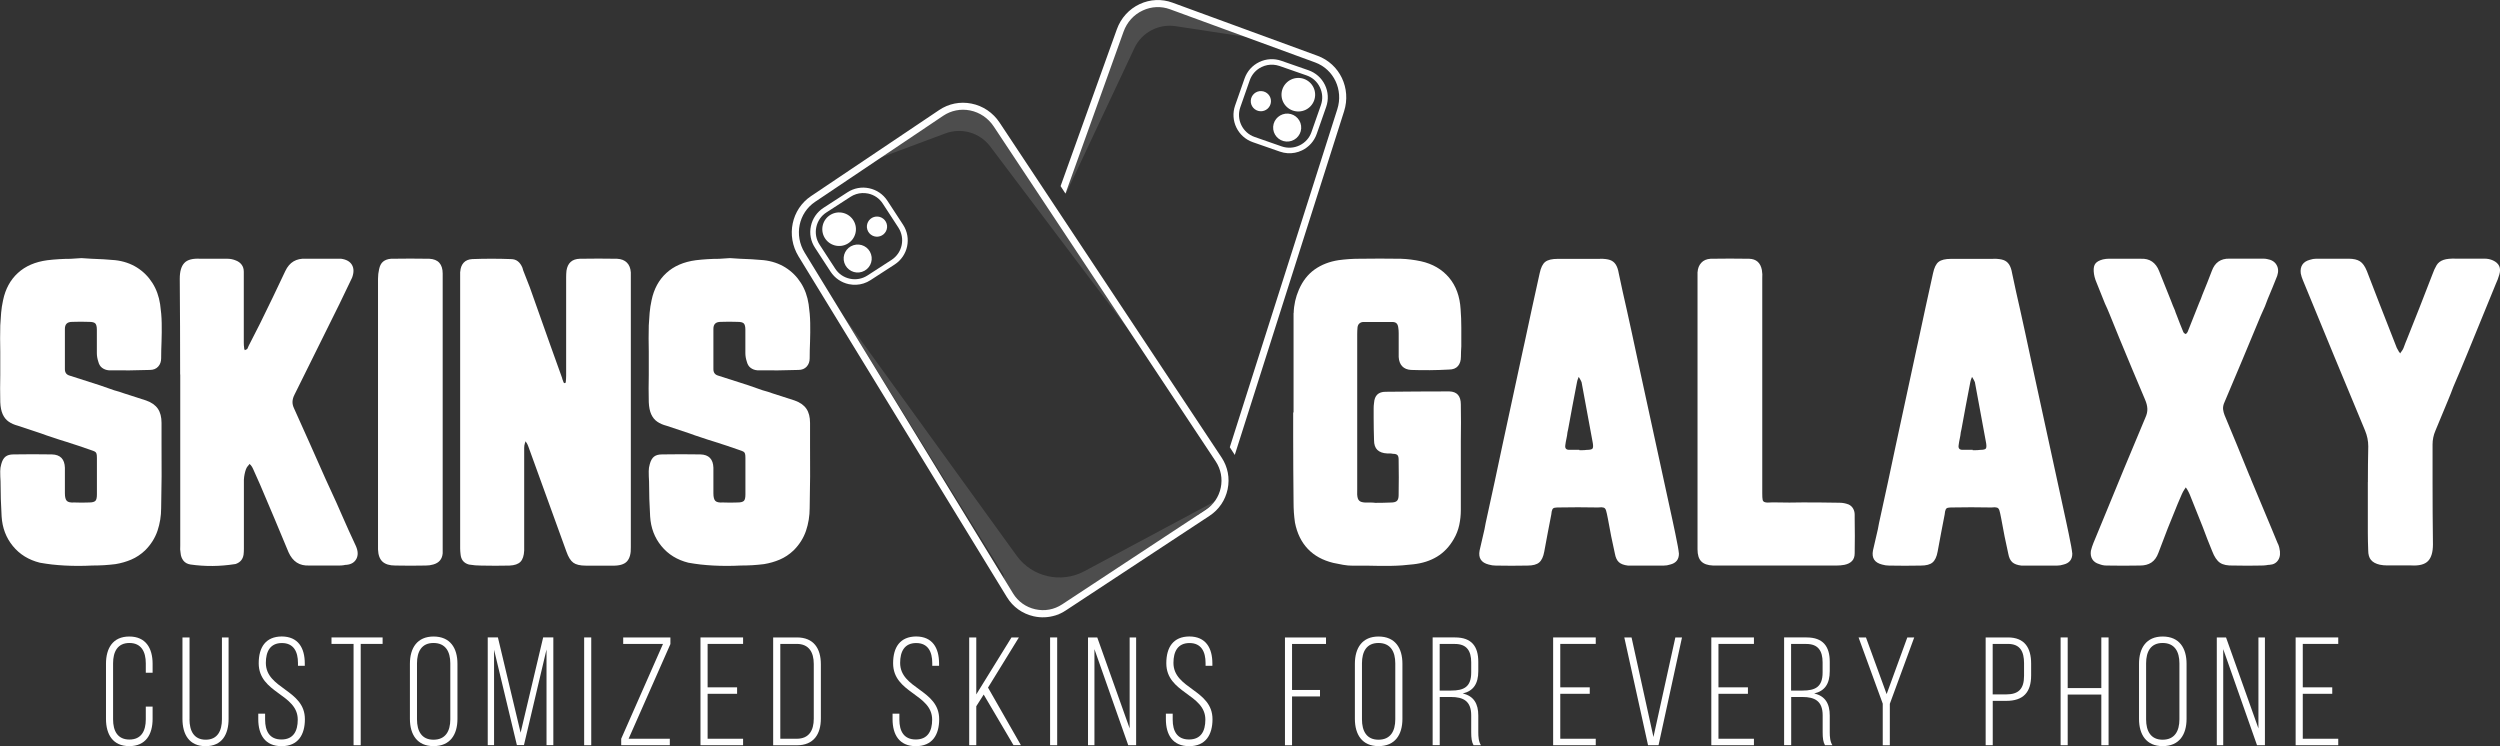 <svg xmlns="http://www.w3.org/2000/svg" fill="none" viewBox="0 0 258 77" height="77" width="258">
<rect x="0" y="0" width="258" height="77" fill="#333333" stroke="none"/>
<g clip-path="url(#clip0_68_429)">
<path fill="white" d="M126.073 47.223L103.163 12.659C102.477 11.623 101.439 10.922 100.244 10.688C99.084 10.46 97.906 10.694 96.929 11.351L83.703 20.235C81.677 21.593 81.107 24.327 82.408 26.459L103.917 61.63C104.536 62.643 105.513 63.339 106.674 63.601C107.438 63.773 108.208 63.734 108.928 63.506C109.308 63.383 109.67 63.211 110.005 62.988L124.828 53.23C125.794 52.595 126.458 51.615 126.692 50.485C126.932 49.339 126.709 48.186 126.073 47.223ZM125.983 50.329C125.788 51.27 125.241 52.083 124.438 52.612L109.615 62.37C108.789 62.916 107.806 63.094 106.841 62.877C105.875 62.66 105.061 62.081 104.547 61.24L83.038 26.069C81.939 24.277 82.413 21.978 84.115 20.831L97.342 11.946C98.157 11.401 99.139 11.206 100.105 11.395C101.109 11.596 101.98 12.186 102.555 13.054L125.464 47.618C125.995 48.425 126.179 49.389 125.983 50.329Z"></path>
<path fill="white" d="M91.577 20.714C91.142 20.051 90.478 19.595 89.697 19.428C88.921 19.261 88.123 19.411 87.459 19.845L84.975 21.454C84.311 21.888 83.853 22.551 83.686 23.33C83.518 24.104 83.669 24.9 84.104 25.562L85.717 28.04C86.153 28.702 86.817 29.159 87.598 29.326C88.112 29.431 88.63 29.409 89.116 29.253C89.367 29.175 89.613 29.058 89.842 28.908L92.325 27.299C93.704 26.409 94.094 24.561 93.196 23.191L91.577 20.714ZM92.007 26.821L89.523 28.429C88.982 28.78 88.34 28.897 87.71 28.763C87.079 28.63 86.538 28.262 86.192 27.722L84.579 25.245C84.227 24.705 84.11 24.065 84.244 23.436C84.378 22.807 84.746 22.267 85.288 21.922L87.771 20.313C87.955 20.191 88.151 20.102 88.357 20.035C88.748 19.912 89.172 19.89 89.585 19.973C90.216 20.107 90.757 20.474 91.103 21.014L92.716 23.492C93.436 24.611 93.123 26.097 92.007 26.821Z"></path>
<path fill="white" d="M87.477 25.147C88.303 24.662 88.58 23.602 88.094 22.777C87.609 21.953 86.545 21.677 85.719 22.161C84.892 22.645 84.615 23.706 85.101 24.53C85.586 25.355 86.65 25.631 87.477 25.147Z"></path>
<path fill="white" d="M88.072 25.306C87.308 25.551 86.889 26.364 87.135 27.121C87.38 27.878 88.195 28.301 88.954 28.056C89.719 27.811 90.137 26.999 89.892 26.242C89.652 25.479 88.837 25.061 88.072 25.306Z"></path>
<path fill="white" d="M90.188 22.395C89.641 22.568 89.334 23.158 89.512 23.704C89.685 24.249 90.277 24.555 90.824 24.377C91.371 24.205 91.678 23.614 91.499 23.069C91.321 22.523 90.735 22.223 90.188 22.395Z"></path>
<path fill="white" d="M127.462 10.889C126.921 12.437 127.741 14.134 129.293 14.674L132.089 15.649C132.346 15.738 132.608 15.793 132.876 15.81C133.384 15.843 133.897 15.749 134.366 15.521C135.08 15.175 135.622 14.574 135.884 13.823L136.861 11.034C137.123 10.282 137.078 9.481 136.732 8.762C136.386 8.05 135.784 7.51 135.03 7.248L132.234 6.274C131.481 6.012 130.677 6.057 129.957 6.402C129.243 6.747 128.701 7.348 128.439 8.1L127.462 10.889ZM127.998 11.073L128.975 8.284C129.187 7.677 129.622 7.193 130.203 6.914C130.582 6.731 130.995 6.653 131.408 6.68C131.62 6.697 131.832 6.736 132.044 6.808L134.84 7.783C135.449 7.994 135.934 8.428 136.213 9.007C136.492 9.586 136.531 10.238 136.319 10.844L135.343 13.633C135.131 14.24 134.695 14.725 134.115 15.003C133.534 15.281 132.881 15.32 132.273 15.109L129.477 14.134C128.227 13.7 127.563 12.325 127.998 11.073Z"></path>
<path fill="white" d="M134.058 11.503C135.016 11.464 135.761 10.658 135.721 9.702C135.682 8.747 134.873 8.004 133.916 8.044C132.958 8.083 132.213 8.889 132.253 9.845C132.292 10.8 133.101 11.543 134.058 11.503Z"></path>
<path fill="white" d="M132.937 11.724C133.735 11.779 134.338 12.47 134.282 13.266C134.226 14.062 133.534 14.663 132.736 14.607C131.938 14.552 131.335 13.861 131.391 13.065C131.447 12.275 132.139 11.674 132.937 11.724Z"></path>
<path fill="white" d="M130.191 9.402C130.766 9.441 131.202 9.937 131.162 10.51C131.123 11.084 130.627 11.518 130.052 11.479C129.477 11.44 129.042 10.944 129.081 10.371C129.12 9.798 129.617 9.363 130.191 9.402Z"></path>
<path fill="white" d="M135.968 5.756L121 0.273C119.895 -0.133 118.695 -0.078 117.623 0.418C116.518 0.935 115.676 1.859 115.257 3.028L109.453 19.206L109.955 19.979L115.949 3.273C116.301 2.288 117.004 1.509 117.936 1.08C118.829 0.663 119.828 0.618 120.749 0.958L135.717 6.441C137.642 7.148 138.652 9.269 138.01 11.273L126.916 46.154L127.429 46.95L138.708 11.49C139.467 9.113 138.262 6.597 135.968 5.756Z"></path>
<path fill="white" d="M87.068 32.661L104.932 57.366C106.517 59.554 109.509 60.233 111.903 58.953L126.062 51.371L109.202 63.495C109.202 63.495 104.145 63.946 103.548 59.287L87.068 32.661Z" opacity="0.13"></path>
<path fill="white" d="M88.647 17.09L98.263 10.956L100.618 11.323L102.761 12.136L116.345 33.874L102.187 15.108C101.115 13.689 99.234 13.143 97.566 13.767L88.647 17.09Z" opacity="0.13"></path>
<path fill="white" d="M120.051 0.101L117.819 0.941L115.888 2.177L109.598 19.34C109.737 19.545 109.877 19.757 110.016 19.963L117.071 4.96C117.824 3.352 119.554 2.433 121.318 2.7L130.733 4.131L120.051 0.101Z" opacity="0.13"></path>
<path fill="white" d="M9.449 26.704C10.269 26.726 11.078 26.776 11.882 26.849C12.73 26.943 13.478 27.2 14.131 27.606C14.784 28.018 15.314 28.547 15.727 29.198C16.14 29.849 16.402 30.584 16.525 31.402C16.62 32.054 16.676 32.7 16.687 33.34C16.698 33.98 16.693 34.626 16.67 35.277C16.648 35.834 16.631 36.401 16.631 36.98C16.631 37.32 16.531 37.604 16.324 37.832C16.118 38.06 15.833 38.177 15.47 38.177C14.069 38.227 12.652 38.238 11.229 38.216C10.961 38.194 10.732 38.105 10.537 37.96C10.341 37.815 10.213 37.598 10.141 37.309C10.046 37.019 9.995 36.73 9.995 36.44V34.013C9.995 33.702 9.94 33.49 9.834 33.379C9.722 33.267 9.51 33.217 9.197 33.217C8.617 33.195 8.037 33.195 7.456 33.217C7.188 33.217 6.999 33.278 6.876 33.401C6.753 33.523 6.697 33.702 6.697 33.941V38.105C6.697 38.444 6.853 38.661 7.166 38.756C8.232 39.096 9.281 39.43 10.325 39.769C10.81 39.936 11.29 40.109 11.776 40.276C12.139 40.37 12.49 40.482 12.825 40.604C13.573 40.844 14.326 41.089 15.074 41.328C15.632 41.523 16.034 41.807 16.291 42.18C16.547 42.553 16.67 43.043 16.67 43.644V45.848C16.693 48.042 16.681 50.24 16.631 52.434C16.631 53.252 16.503 54.037 16.252 54.783C15.995 55.529 15.571 56.208 14.963 56.809C14.527 57.221 14.053 57.533 13.545 57.75C13.037 57.967 12.496 58.123 11.915 58.218C11.53 58.268 11.128 58.301 10.721 58.329C10.308 58.351 9.912 58.362 9.521 58.362C8.556 58.413 7.601 58.413 6.658 58.362C6.223 58.34 5.793 58.301 5.369 58.257C4.945 58.206 4.526 58.145 4.119 58.073C2.958 57.783 2.026 57.21 1.328 56.353C0.625 55.495 0.24 54.477 0.167 53.297C0.095 52.089 0.056 50.886 0.056 49.678C0.034 49.339 0.022 48.988 0.022 48.632C0.022 48.392 0.056 48.147 0.128 47.908C0.223 47.546 0.368 47.285 0.564 47.129C0.759 46.973 1.033 46.895 1.401 46.895C2.707 46.873 4.024 46.873 5.352 46.895C6.223 46.917 6.669 47.379 6.697 48.27V50.914C6.697 51.298 6.764 51.56 6.898 51.693C7.032 51.827 7.289 51.883 7.679 51.855C8.187 51.877 8.695 51.877 9.203 51.855C9.516 51.855 9.728 51.799 9.839 51.693C9.951 51.588 10.001 51.365 10.001 51.025V47.262C10.001 47.067 9.99 46.923 9.962 46.828C9.94 46.733 9.884 46.661 9.8 46.611C9.716 46.561 9.566 46.505 9.348 46.433C8.528 46.143 7.691 45.865 6.848 45.598C6.362 45.453 5.882 45.297 5.397 45.13C5.012 45.008 4.621 44.874 4.236 44.729C3.438 44.462 2.64 44.2 1.842 43.933C1.479 43.839 1.166 43.7 0.899 43.516C0.631 43.332 0.43 43.081 0.279 42.753C0.134 42.43 0.05 42.013 0.028 41.506C0.006 40.565 0.006 39.625 0.028 38.684V36.296C0.006 35.377 0.006 34.475 0.028 33.585C0.05 33.15 0.084 32.716 0.117 32.282C0.156 31.848 0.218 31.413 0.318 30.979C0.558 29.821 1.066 28.886 1.842 28.174C2.618 27.461 3.633 27.021 4.889 26.854C5.687 26.76 6.485 26.71 7.283 26.71C7.646 26.687 8.02 26.66 8.405 26.637C8.734 26.654 9.086 26.682 9.449 26.704Z"></path>
<path fill="white" d="M18.59 38.645C18.59 35.338 18.579 32.048 18.551 28.764C18.551 28.018 18.707 27.472 19.025 27.138C19.338 26.799 19.896 26.654 20.694 26.704H23.49C23.78 26.704 24.07 26.765 24.36 26.888C24.601 26.982 24.796 27.127 24.941 27.322C25.086 27.517 25.159 27.756 25.159 28.046V35.349C25.159 35.544 25.17 35.733 25.198 35.928C25.198 35.978 25.209 36.023 25.231 36.073C25.253 36.095 25.27 36.123 25.27 36.145C25.293 36.123 25.32 36.106 25.343 36.106C25.393 36.084 25.427 36.062 25.454 36.051C25.477 36.039 25.505 36.023 25.527 35.995C25.577 35.9 25.622 35.789 25.672 35.672C25.694 35.622 25.722 35.578 25.745 35.527C26.107 34.804 26.47 34.091 26.833 33.395C27.726 31.586 28.596 29.777 29.445 27.968C29.662 27.511 29.947 27.177 30.299 26.971C30.65 26.765 31.069 26.676 31.549 26.698H35.176C35.734 26.771 36.114 26.982 36.32 27.333C36.527 27.684 36.532 28.123 36.337 28.652C36.047 29.254 35.757 29.86 35.467 30.462C35.321 30.773 35.176 31.074 35.031 31.369C33.485 34.503 31.934 37.632 30.388 40.738C30.265 40.977 30.198 41.217 30.187 41.445C30.176 41.673 30.232 41.907 30.349 42.152C31.437 44.562 32.514 46.978 33.58 49.389C33.965 50.235 34.356 51.075 34.741 51.922C34.908 52.306 35.081 52.695 35.249 53.08C35.734 54.187 36.225 55.284 36.739 56.375C36.957 56.882 36.968 57.316 36.778 57.678C36.583 58.039 36.248 58.245 35.762 58.29C35.667 58.29 35.567 58.301 35.472 58.329C35.327 58.351 35.182 58.362 35.037 58.362H31.917C31.409 58.385 30.98 58.285 30.628 58.056C30.276 57.828 29.992 57.472 29.774 56.987C28.808 54.649 27.826 52.322 26.838 50.007C26.599 49.478 26.353 48.932 26.113 48.381C26.063 48.259 25.99 48.142 25.895 48.019C25.845 47.969 25.8 47.925 25.75 47.874C25.728 47.925 25.689 47.969 25.644 48.019C25.521 48.142 25.438 48.275 25.387 48.414C25.265 48.754 25.192 49.116 25.17 49.5V56.631C25.17 56.848 25.159 57.054 25.136 57.243C25.064 57.7 24.813 58.017 24.372 58.184C24.321 58.206 24.277 58.218 24.227 58.218C22.703 58.457 21.179 58.474 19.656 58.257C19.343 58.206 19.098 58.073 18.93 57.861C18.763 57.644 18.662 57.388 18.64 57.099C18.59 56.831 18.579 56.57 18.601 56.303V38.645H18.59Z"></path>
<path fill="white" d="M45.685 57.099C45.635 57.7 45.311 58.09 44.709 58.257C44.469 58.329 44.212 58.363 43.944 58.363C42.906 58.385 41.851 58.385 40.785 58.363C40.205 58.363 39.77 58.229 39.479 57.967C39.189 57.7 39.033 57.283 39.011 56.704V28.764C39.011 28.424 39.05 28.102 39.122 27.79C39.195 27.428 39.334 27.161 39.541 26.994C39.747 26.827 40.021 26.727 40.355 26.704C41.684 26.682 43.006 26.682 44.307 26.704C44.764 26.727 45.11 26.866 45.339 27.122C45.568 27.378 45.685 27.745 45.685 28.224V57.099Z"></path>
<path fill="white" d="M47.499 28.04C47.521 27.656 47.639 27.344 47.845 27.116C48.051 26.888 48.347 26.76 48.732 26.738C50.061 26.688 51.394 26.688 52.723 26.738C53.013 26.738 53.253 26.816 53.448 26.971C53.644 27.127 53.8 27.35 53.917 27.639C53.939 27.734 53.967 27.823 53.99 27.895C54.23 28.497 54.464 29.087 54.682 29.666C55.385 31.642 56.082 33.624 56.786 35.6C57.199 36.736 57.606 37.882 58.019 39.035V39.074C58.069 39.218 58.114 39.352 58.164 39.469C58.186 39.491 58.209 39.513 58.22 39.525C58.231 39.536 58.248 39.541 58.276 39.541C58.304 39.541 58.326 39.53 58.348 39.508C58.371 39.486 58.387 39.458 58.387 39.435C58.41 39.218 58.426 39.001 58.426 38.784V28.619C58.426 28.38 58.438 28.152 58.46 27.934C58.583 27.138 59.04 26.727 59.838 26.704C61.122 26.682 62.4 26.682 63.684 26.704C64.119 26.727 64.459 26.86 64.699 27.105C64.939 27.344 65.073 27.684 65.101 28.118V56.453C65.124 57.127 64.99 57.622 64.699 57.94C64.409 58.251 63.901 58.396 63.176 58.374H60.452C59.872 58.374 59.442 58.273 59.163 58.068C58.884 57.862 58.65 57.483 58.454 56.926C57.148 53.308 55.842 49.701 54.536 46.11C54.486 45.965 54.425 45.832 54.352 45.709C54.302 45.659 54.269 45.603 54.241 45.531C54.218 45.603 54.191 45.676 54.168 45.748C54.118 45.893 54.096 46.049 54.096 46.216V56.815C54.073 57.344 53.945 57.733 53.716 57.973C53.487 58.212 53.108 58.346 52.572 58.368C51.606 58.39 50.635 58.39 49.67 58.368C49.257 58.368 48.833 58.335 48.398 58.262C48.13 58.19 47.929 58.062 47.778 57.884C47.633 57.7 47.549 57.466 47.527 57.177C47.505 56.982 47.488 56.793 47.488 56.598V28.04H47.499Z"></path>
<path fill="white" d="M76.375 26.704C77.195 26.726 78.004 26.776 78.808 26.849C79.656 26.943 80.404 27.2 81.057 27.606C81.71 28.018 82.24 28.547 82.653 29.198C83.066 29.849 83.329 30.584 83.451 31.402C83.546 32.054 83.602 32.7 83.613 33.34C83.624 33.98 83.619 34.626 83.597 35.277C83.574 35.834 83.558 36.401 83.558 36.98C83.558 37.32 83.457 37.604 83.251 37.832C83.044 38.06 82.759 38.177 82.397 38.177C80.996 38.227 79.578 38.238 78.155 38.216C77.887 38.194 77.658 38.105 77.463 37.96C77.268 37.815 77.139 37.598 77.067 37.309C76.972 37.019 76.922 36.73 76.922 36.44V34.013C76.922 33.702 76.866 33.49 76.76 33.379C76.648 33.267 76.436 33.217 76.124 33.217C75.543 33.195 74.963 33.195 74.382 33.217C74.115 33.217 73.925 33.278 73.802 33.401C73.679 33.523 73.623 33.702 73.623 33.941V38.105C73.623 38.444 73.78 38.661 74.092 38.756C75.158 39.096 76.207 39.43 77.251 39.769C77.737 39.936 78.216 40.109 78.702 40.276C79.065 40.37 79.416 40.482 79.751 40.604C80.499 40.844 81.252 41.089 82 41.328C82.558 41.523 82.96 41.807 83.217 42.18C83.474 42.553 83.597 43.043 83.597 43.644V45.848C83.619 48.042 83.608 50.24 83.558 52.434C83.558 53.252 83.429 54.037 83.178 54.783C82.921 55.529 82.497 56.208 81.889 56.809C81.454 57.221 80.979 57.533 80.471 57.75C79.963 57.967 79.422 58.123 78.842 58.218C78.457 58.268 78.055 58.301 77.647 58.329C77.234 58.351 76.838 58.362 76.447 58.362C75.482 58.413 74.528 58.413 73.584 58.362C73.149 58.34 72.719 58.301 72.295 58.257C71.871 58.206 71.453 58.145 71.045 58.073C69.884 57.783 68.952 57.21 68.255 56.353C67.551 55.495 67.166 54.477 67.094 53.297C67.021 52.089 66.982 50.886 66.982 49.678C66.96 49.339 66.949 48.988 66.949 48.632C66.949 48.392 66.982 48.147 67.055 47.908C67.15 47.546 67.295 47.285 67.49 47.129C67.685 46.973 67.959 46.895 68.327 46.895C69.633 46.873 70.95 46.873 72.278 46.895C73.149 46.917 73.596 47.379 73.623 48.27V50.914C73.623 51.298 73.69 51.56 73.824 51.693C73.958 51.827 74.215 51.883 74.606 51.855C75.114 51.877 75.621 51.877 76.129 51.855C76.442 51.855 76.654 51.799 76.766 51.693C76.877 51.588 76.927 51.365 76.927 51.025V47.262C76.927 47.067 76.916 46.923 76.888 46.828C76.866 46.733 76.81 46.661 76.726 46.611C76.643 46.561 76.492 46.505 76.274 46.433C75.454 46.143 74.617 45.865 73.774 45.598C73.289 45.453 72.809 45.297 72.323 45.13C71.938 45.008 71.547 44.874 71.162 44.729C70.364 44.462 69.566 44.2 68.768 43.933C68.405 43.839 68.093 43.7 67.825 43.516C67.557 43.332 67.356 43.081 67.205 42.753C67.06 42.43 66.977 42.013 66.954 41.506C66.932 40.565 66.932 39.625 66.954 38.684V36.296C66.932 35.377 66.932 34.475 66.954 33.585C66.977 33.15 67.01 32.716 67.043 32.282C67.083 31.848 67.144 31.413 67.244 30.979C67.484 29.821 67.992 28.886 68.768 28.174C69.544 27.461 70.559 27.021 71.815 26.854C72.613 26.76 73.411 26.71 74.209 26.71C74.572 26.687 74.946 26.66 75.331 26.637C75.666 26.654 76.012 26.682 76.375 26.704Z"></path>
<path fill="white" d="M133.507 32.31C133.529 31.464 133.713 30.657 134.048 29.888C134.433 28.998 134.98 28.302 135.677 27.806C136.381 27.311 137.201 26.994 138.144 26.849C138.847 26.754 139.545 26.704 140.248 26.704C141.677 26.682 143.111 26.682 144.562 26.704C145.266 26.727 145.952 26.816 146.633 26.96C147.844 27.227 148.809 27.79 149.535 28.641C150.26 29.499 150.657 30.59 150.735 31.915C150.785 32.544 150.807 33.173 150.807 33.813C150.807 34.453 150.807 35.099 150.807 35.75C150.785 36.09 150.768 36.441 150.768 36.802C150.768 37.214 150.668 37.537 150.461 37.777C150.255 38.016 149.948 38.138 149.535 38.138C148.229 38.211 146.923 38.222 145.617 38.177C145.232 38.155 144.925 38.027 144.707 37.799C144.49 37.571 144.367 37.248 144.345 36.841V34.381C144.345 34.186 144.333 34.008 144.306 33.841C144.283 33.624 144.222 33.468 144.127 33.373C144.032 33.279 143.887 33.228 143.692 33.228H140.717C140.55 33.228 140.41 33.279 140.298 33.373C140.187 33.468 140.12 33.602 140.098 33.769C140.075 34.008 140.064 34.253 140.064 34.492V50.486C140.042 50.898 140.059 51.204 140.12 51.41C140.181 51.616 140.315 51.749 140.516 51.805C140.723 51.866 141.018 51.883 141.404 51.861C141.599 51.861 141.777 51.872 141.945 51.894C142.475 51.894 143.011 51.883 143.541 51.861C143.831 51.861 144.038 51.805 144.155 51.699C144.272 51.593 144.339 51.393 144.339 51.103C144.361 49.873 144.361 48.643 144.339 47.413C144.339 47.196 144.294 47.045 144.211 46.962C144.127 46.878 143.976 46.834 143.759 46.834C143.636 46.812 143.53 46.795 143.435 46.795H143.145C142.709 46.773 142.375 46.65 142.146 46.433C141.917 46.216 141.8 45.876 141.8 45.42C141.777 44.646 141.761 43.878 141.761 43.104V42.13C141.761 41.963 141.772 41.779 141.8 41.59C141.85 40.816 142.246 40.432 142.994 40.432C145.171 40.41 147.358 40.393 149.563 40.393C150.361 40.415 150.757 40.861 150.757 41.735C150.779 42.987 150.779 44.245 150.757 45.498V52.662C150.757 53.169 150.701 53.675 150.595 54.182C150.484 54.688 150.299 55.173 150.032 55.629C149.574 56.425 148.994 57.032 148.29 57.455C147.587 57.878 146.778 58.134 145.863 58.235C145.087 58.329 144.322 58.385 143.558 58.396C142.793 58.407 142.029 58.402 141.253 58.379H139.623C139.283 58.379 138.948 58.352 138.607 58.29C138.267 58.229 137.932 58.162 137.592 58.09C136.503 57.823 135.627 57.344 134.963 56.642C134.299 55.941 133.858 55.039 133.64 53.926C133.59 53.586 133.557 53.247 133.529 52.896C133.507 52.545 133.495 52.189 133.495 51.827C133.473 49.584 133.456 47.329 133.456 45.058V42.564H133.495V32.31H133.507Z"></path>
<path fill="white" d="M165.139 26.704C165.574 26.704 165.915 26.749 166.155 26.832C166.395 26.916 166.59 27.066 166.735 27.283C166.88 27.5 166.992 27.812 167.059 28.224C167.327 29.504 167.606 30.768 167.896 32.026C168.063 32.8 168.237 33.568 168.404 34.342C168.622 35.355 168.839 36.368 169.057 37.381C170.24 42.831 171.429 48.287 172.612 53.736C172.807 54.627 172.986 55.507 173.153 56.381C173.204 56.648 173.237 56.898 173.265 57.138C173.265 57.739 172.964 58.118 172.355 58.262C172.138 58.335 171.92 58.368 171.702 58.368H168.002C167.589 58.318 167.282 58.207 167.076 58.023C166.869 57.839 166.73 57.544 166.657 57.138C166.389 55.958 166.149 54.75 165.932 53.519C165.859 53.135 165.798 52.857 165.747 52.69C165.697 52.523 165.613 52.417 165.491 52.384C165.368 52.345 165.2 52.339 164.983 52.367H164.514C163.403 52.345 162.276 52.345 161.143 52.367H160.959C160.719 52.367 160.54 52.378 160.434 52.401C160.323 52.423 160.245 52.484 160.2 52.584C160.15 52.679 160.116 52.851 160.094 53.091C159.971 53.72 159.854 54.343 159.731 54.972C159.608 55.624 159.491 56.275 159.368 56.926C159.274 57.455 159.095 57.834 158.844 58.045C158.593 58.262 158.185 58.368 157.627 58.368C156.539 58.39 155.451 58.39 154.362 58.368C154.122 58.368 153.877 58.335 153.637 58.262C152.861 58.068 152.549 57.589 152.694 56.815C152.861 56.069 153.034 55.329 153.202 54.611C153.274 54.199 153.358 53.776 153.458 53.347C153.988 50.936 154.513 48.52 155.015 46.11C155.741 42.759 156.466 39.391 157.192 36.012C157.242 35.795 157.287 35.578 157.337 35.361C157.845 32.972 158.364 30.584 158.894 28.196C159.017 27.617 159.207 27.227 159.474 27.021C159.742 26.815 160.167 26.715 160.747 26.715H165.139V26.704ZM163.002 46.461H163.219C163.415 46.461 163.593 46.45 163.761 46.427C164.073 46.427 164.268 46.383 164.341 46.299C164.414 46.216 164.425 46.026 164.38 45.737C163.995 43.638 163.604 41.54 163.219 39.441C163.169 39.319 163.108 39.202 163.035 39.079C162.985 39.007 162.951 38.946 162.923 38.895C162.901 38.946 162.873 39.007 162.851 39.079C162.801 39.202 162.767 39.319 162.745 39.441C162.432 41.055 162.125 42.675 161.835 44.29C161.813 44.384 161.785 44.496 161.763 44.612C161.74 44.852 161.701 45.08 161.651 45.297C161.601 45.514 161.567 45.731 161.539 45.949C161.489 46.26 161.623 46.422 161.936 46.422H162.99V46.461H163.002Z"></path>
<path fill="white" d="M175.19 28.079C175.213 27.695 175.341 27.372 175.57 27.122C175.799 26.866 176.122 26.732 176.53 26.704C177.858 26.682 179.192 26.682 180.52 26.704C181.246 26.727 181.681 27.116 181.826 27.862C181.876 28.152 181.887 28.441 181.865 28.73V50.909C181.865 51.22 181.876 51.443 181.904 51.577C181.927 51.71 182.01 51.794 182.161 51.833C182.306 51.872 182.535 51.877 182.847 51.849H183.283C184.204 51.872 185.13 51.872 186.073 51.849C187.329 51.849 188.59 51.861 189.846 51.883C190.158 51.883 190.477 51.944 190.789 52.066C190.984 52.161 191.135 52.3 191.241 52.484C191.347 52.668 191.403 52.879 191.403 53.119V53.514C191.425 54.722 191.425 55.913 191.403 57.099C191.403 57.438 191.314 57.7 191.129 57.895C190.945 58.09 190.689 58.218 190.348 58.29C190.08 58.34 189.818 58.363 189.55 58.363H176.781C176.223 58.34 175.821 58.196 175.564 57.928C175.308 57.661 175.185 57.255 175.185 56.698V28.079H175.19Z"></path>
<path fill="white" d="M205.735 26.704C206.17 26.704 206.511 26.749 206.751 26.832C206.991 26.916 207.186 27.066 207.331 27.283C207.476 27.5 207.588 27.812 207.655 28.224C207.923 29.504 208.202 30.768 208.492 32.026C208.659 32.8 208.832 33.568 209 34.342C209.217 35.355 209.435 36.368 209.653 37.381C210.836 42.831 212.024 48.287 213.208 53.736C213.403 54.627 213.582 55.507 213.749 56.381C213.799 56.648 213.833 56.898 213.861 57.138C213.861 57.739 213.559 58.118 212.951 58.262C212.733 58.335 212.516 58.368 212.298 58.368H208.598C208.185 58.318 207.878 58.207 207.671 58.023C207.465 57.839 207.325 57.544 207.253 57.138C206.985 55.958 206.745 54.75 206.527 53.519C206.455 53.135 206.393 52.857 206.343 52.69C206.293 52.523 206.209 52.417 206.086 52.384C205.964 52.345 205.796 52.339 205.579 52.367H205.11C203.999 52.345 202.872 52.345 201.739 52.367H201.555C201.315 52.367 201.136 52.378 201.03 52.401C200.918 52.423 200.84 52.484 200.796 52.584C200.745 52.679 200.712 52.851 200.69 53.091C200.567 53.72 200.45 54.343 200.327 54.972C200.204 55.624 200.087 56.275 199.964 56.926C199.869 57.455 199.691 57.834 199.44 58.045C199.188 58.262 198.781 58.368 198.223 58.368C197.135 58.39 196.046 58.39 194.958 58.368C194.718 58.368 194.473 58.335 194.233 58.262C193.457 58.068 193.144 57.589 193.289 56.815C193.457 56.069 193.63 55.329 193.797 54.611C193.87 54.199 193.953 53.776 194.054 53.347C194.584 50.936 195.109 48.52 195.611 46.11C196.337 42.759 197.062 39.391 197.788 36.012C197.838 35.795 197.882 35.578 197.933 35.361C198.441 32.972 198.96 30.584 199.49 28.196C199.613 27.617 199.802 27.227 200.07 27.021C200.338 26.815 200.762 26.715 201.343 26.715H205.735V26.704ZM203.592 46.461H203.809C204.005 46.461 204.183 46.45 204.351 46.427C204.663 46.427 204.859 46.383 204.931 46.299C205.004 46.216 205.015 46.026 204.97 45.737C204.585 43.638 204.194 41.54 203.809 39.441C203.759 39.319 203.698 39.202 203.625 39.079C203.575 39.007 203.542 38.946 203.514 38.895C203.491 38.946 203.463 39.007 203.441 39.079C203.391 39.202 203.357 39.319 203.335 39.441C203.022 41.055 202.716 42.675 202.425 44.29C202.403 44.384 202.375 44.496 202.353 44.612C202.33 44.852 202.291 45.08 202.241 45.297C202.191 45.514 202.157 45.731 202.13 45.949C202.079 46.26 202.213 46.422 202.526 46.422H203.581V46.461H203.592Z"></path>
<path fill="white" d="M220.932 26.704C221.389 26.682 221.78 26.777 222.092 26.994C222.405 27.211 222.65 27.534 222.818 27.968C223.231 28.981 223.638 30.006 224.051 31.047C224.174 31.386 224.308 31.709 224.448 32.021C224.498 32.188 224.559 32.36 224.632 32.527C224.849 33.106 225.078 33.685 225.318 34.264C225.341 34.314 225.368 34.348 225.391 34.37C225.413 34.392 225.452 34.42 225.502 34.442C225.525 34.442 225.553 34.453 225.575 34.481C225.597 34.459 225.625 34.431 225.647 34.409C225.698 34.359 225.731 34.314 225.759 34.264C226.172 33.251 226.568 32.249 226.953 31.258C227.076 30.991 227.182 30.718 227.283 30.423C227.623 29.605 227.947 28.781 228.259 27.962C228.572 27.094 229.18 26.671 230.073 26.693H233.556C233.701 26.693 233.835 26.704 233.957 26.732C234.415 26.805 234.744 27.005 234.934 27.328C235.129 27.651 235.152 28.035 235.007 28.469C234.694 29.265 234.365 30.061 234.03 30.857C233.935 31.124 233.835 31.375 233.74 31.62C233.595 31.959 233.45 32.282 233.304 32.594C232.049 35.633 230.776 38.662 229.498 41.673C229.426 41.891 229.403 42.091 229.426 42.269C229.448 42.447 229.498 42.636 229.571 42.831C230.441 44.908 231.301 46.995 232.149 49.094C232.222 49.239 232.283 49.383 232.328 49.528C233.031 51.215 233.729 52.891 234.432 54.561C234.649 55.067 234.856 55.563 235.046 56.047C235.068 56.097 235.096 56.142 235.118 56.192C235.168 56.314 235.202 56.431 235.23 56.553C235.353 57.06 235.314 57.472 235.118 57.784C234.923 58.096 234.622 58.268 234.209 58.29C234.114 58.29 234.002 58.301 233.885 58.329C233.717 58.352 233.544 58.363 233.377 58.363C232.434 58.385 231.479 58.385 230.508 58.363C229.878 58.385 229.409 58.29 229.096 58.073C228.784 57.856 228.516 57.455 228.298 56.882C227.958 56.064 227.634 55.229 227.322 54.383C226.864 53.247 226.412 52.128 225.977 51.02C225.904 50.853 225.82 50.681 225.72 50.514C225.67 50.441 225.625 50.369 225.575 50.297C225.525 50.369 225.48 50.441 225.43 50.514C225.335 50.658 225.246 50.814 225.173 50.981C225.028 51.321 224.883 51.655 224.738 51.994C224.035 53.681 223.37 55.373 222.745 57.06C222.578 57.517 222.332 57.851 222.02 58.057C221.707 58.263 221.317 58.363 220.859 58.363C219.698 58.385 218.537 58.385 217.377 58.363C217.137 58.363 216.891 58.313 216.651 58.218C216.311 58.123 216.071 57.951 215.925 57.711C215.78 57.472 215.73 57.183 215.78 56.843C215.853 56.553 215.937 56.286 216.037 56.047C216.378 55.229 216.712 54.405 217.053 53.586C218.482 50.09 219.933 46.589 221.406 43.093C221.551 42.781 221.618 42.481 221.607 42.186C221.596 41.896 221.518 41.584 221.372 41.245C220.48 39.146 219.598 37.036 218.722 34.915C218.381 34.069 218.046 33.24 217.706 32.416C217.561 32.054 217.404 31.692 217.231 31.33C216.941 30.607 216.651 29.883 216.361 29.159C216.193 28.775 216.093 28.386 216.071 28.001C216.048 27.64 216.11 27.367 216.255 27.189C216.4 27.005 216.651 26.871 217.019 26.771C217.237 26.721 217.455 26.699 217.672 26.699H220.932V26.704Z"></path>
<path fill="white" d="M244.366 49.751C244.366 48.52 244.377 47.29 244.405 46.06C244.405 45.503 244.293 44.963 244.075 44.434C241.921 39.274 239.784 34.097 237.657 28.914C237.563 28.697 237.49 28.469 237.44 28.224C237.39 27.862 237.445 27.561 237.602 27.317C237.758 27.077 238.02 26.905 238.383 26.81C238.601 26.738 238.818 26.699 239.036 26.699H242.373C242.881 26.699 243.272 26.788 243.551 26.971C243.83 27.15 244.064 27.484 244.26 27.968C244.673 29.053 245.097 30.15 245.532 31.263C246.135 32.805 246.743 34.353 247.346 35.895C247.418 36.04 247.491 36.173 247.564 36.29C247.614 36.34 247.658 36.402 247.709 36.474C247.731 36.402 247.77 36.34 247.82 36.29C247.915 36.168 247.988 36.051 248.038 35.928C248.161 35.589 248.289 35.255 248.434 34.915C249.305 32.744 250.164 30.562 251.007 28.363C251.152 27.951 251.303 27.623 251.459 27.367C251.615 27.111 251.85 26.933 252.168 26.821C252.48 26.715 252.916 26.671 253.474 26.693H256.409C256.722 26.693 257.012 26.754 257.28 26.877C257.592 27.021 257.805 27.216 257.916 27.456C258.028 27.695 258.033 27.985 257.933 28.324C257.838 28.664 257.715 28.987 257.57 29.298C256.605 31.664 255.634 34.025 254.668 36.391C254.183 37.571 253.691 38.756 253.178 39.937C253.011 40.393 252.826 40.855 252.637 41.312C252.201 42.375 251.766 43.421 251.331 44.457C251.135 44.913 251.04 45.386 251.04 45.871V49.706C251.04 51.855 251.052 54.009 251.08 56.18C251.08 56.977 250.912 57.55 250.572 57.901C250.231 58.251 249.651 58.402 248.83 58.352H246.364C246.096 58.352 245.845 58.329 245.599 58.279C245.186 58.184 244.885 58.023 244.689 57.789C244.494 57.561 244.399 57.227 244.399 56.793C244.377 56.192 244.36 55.574 244.36 54.95V49.751H244.366Z"></path>
<path fill="white" d="M15.749 68.5V69.424H15.046V68.455C15.046 67.264 14.583 66.356 13.355 66.356C12.127 66.356 11.67 67.264 11.67 68.455V74.239C11.67 75.43 12.133 76.321 13.355 76.321C14.583 76.321 15.046 75.43 15.046 74.239V72.92H15.749V74.189C15.749 75.792 15.046 77 13.344 77C11.642 77 10.938 75.792 10.938 74.189V68.5C10.938 66.897 11.642 65.689 13.344 65.689C15.046 65.689 15.749 66.897 15.749 68.5Z"></path>
<path fill="white" d="M19.555 74.222C19.555 75.413 20.002 76.337 21.23 76.337C22.457 76.337 22.904 75.413 22.904 74.222V65.788H23.59V74.194C23.59 75.781 22.921 77.005 21.218 77.005C19.516 77.005 18.83 75.781 18.83 74.194V65.788H19.561V74.222H19.555Z"></path>
<path fill="white" d="M31.454 68.472V68.711H30.751V68.427C30.751 67.252 30.304 66.362 29.093 66.362C27.882 66.362 27.436 67.236 27.436 68.41C27.436 71.11 31.465 71.16 31.465 74.222C31.465 75.825 30.762 77.005 29.06 77.005C27.358 77.005 26.654 75.831 26.654 74.222V73.649H27.358V74.267C27.358 75.458 27.821 76.315 29.043 76.315C30.271 76.315 30.728 75.458 30.728 74.267C30.728 71.6 26.699 71.55 26.699 68.449C26.699 66.779 27.43 65.699 29.071 65.683C30.773 65.688 31.454 66.868 31.454 68.472Z"></path>
<path fill="white" d="M36.488 76.906V66.451H34.211V65.783H39.485V66.451H37.225V76.906H36.488Z"></path>
<path fill="white" d="M42.303 68.5C42.303 66.88 43.051 65.689 44.742 65.689C46.461 65.689 47.209 66.88 47.209 68.5V74.189C47.209 75.809 46.461 77 44.742 77C43.057 77 42.303 75.809 42.303 74.189V68.5ZM43.034 74.239C43.034 75.447 43.514 76.338 44.736 76.338C45.981 76.338 46.472 75.447 46.472 74.239V68.455C46.472 67.247 45.981 66.356 44.736 66.356C43.509 66.356 43.034 67.247 43.034 68.455V74.239Z"></path>
<path fill="white" d="M54.073 76.889H53.342L50.987 67.052V76.9H50.334V65.777H51.383L53.727 75.614L56.055 65.777H57.104V76.9H56.401V67.024L54.073 76.889Z"></path>
<path fill="white" d="M61.016 65.783V76.906H60.285V65.783H61.016Z"></path>
<path fill="white" d="M69.125 76.906H64.108V76.238L68.422 66.451H64.314V65.783H69.186V66.468L64.873 76.238H69.125V76.906Z"></path>
<path fill="white" d="M76.068 70.933V71.6H73.026V76.238H76.687V76.906H72.29V65.783H76.687V66.451H73.026V70.933H76.068Z"></path>
<path fill="white" d="M82.246 65.783C83.965 65.783 84.713 66.913 84.713 68.55V74.144C84.713 75.781 83.965 76.911 82.246 76.911H79.79V65.789H82.246V65.783ZM82.229 76.238C83.474 76.238 83.981 75.397 83.981 74.172V68.516C83.981 67.292 83.457 66.451 82.229 66.451H80.527V76.238H82.229Z"></path>
<path fill="white" d="M96.912 68.472V68.711H96.209V68.427C96.209 67.252 95.763 66.362 94.552 66.362C93.341 66.362 92.894 67.236 92.894 68.41C92.894 71.11 96.924 71.16 96.924 74.222C96.924 75.825 96.22 77.005 94.518 77.005C92.816 77.005 92.113 75.831 92.113 74.222V73.649H92.816V74.267C92.816 75.458 93.279 76.315 94.507 76.315C95.735 76.315 96.198 75.458 96.198 74.267C96.198 71.6 92.169 71.55 92.169 68.449C92.169 66.779 92.9 65.699 94.54 65.683C96.231 65.688 96.912 66.868 96.912 68.472Z"></path>
<path fill="white" d="M101.517 71.678L100.752 72.886V76.906H100.021V65.783H100.752V71.662L104.385 65.783H105.15L101.963 70.96L105.356 76.9H104.592L101.517 71.678Z"></path>
<path fill="white" d="M109.101 65.783V76.906H108.37V65.783H109.101Z"></path>
<path fill="white" d="M112.952 76.906H112.282V65.783H113.237L116.58 75.174V65.783H117.249V76.906H116.434L112.946 66.991V76.906H112.952Z"></path>
<path fill="white" d="M125.118 68.472V68.711H124.415V68.427C124.415 67.252 123.969 66.362 122.758 66.362C121.547 66.362 121.1 67.236 121.1 68.41C121.1 71.11 125.13 71.16 125.13 74.222C125.13 75.825 124.426 77.005 122.724 77.005C121.022 77.005 120.319 75.831 120.319 74.222V73.649H121.022V74.267C121.022 75.458 121.485 76.315 122.707 76.315C123.935 76.315 124.393 75.458 124.393 74.267C124.393 71.6 120.363 71.55 120.363 68.449C120.363 66.779 121.095 65.699 122.735 65.683C124.438 65.688 125.118 66.868 125.118 68.472Z"></path>
<path fill="white" d="M136.224 71.205V71.873H133.339V76.911H132.608V65.788H136.844V66.456H133.339V71.205H136.224Z"></path>
<path fill="white" d="M139.824 68.5C139.824 66.88 140.572 65.689 142.263 65.689C143.982 65.689 144.73 66.88 144.73 68.5V74.189C144.73 75.809 143.982 77 142.263 77C140.572 77 139.824 75.809 139.824 74.189V68.5ZM140.555 74.239C140.555 75.447 141.035 76.338 142.257 76.338C143.502 76.338 143.993 75.447 143.993 74.239V68.455C143.993 67.247 143.502 66.356 142.257 66.356C141.029 66.356 140.555 67.247 140.555 68.455V74.239Z"></path>
<path fill="white" d="M150.171 65.783C151.873 65.783 152.56 66.718 152.56 68.293V69.262C152.56 70.565 152.052 71.311 150.952 71.567C152.096 71.823 152.56 72.63 152.56 73.838V75.569C152.56 76.031 152.593 76.538 152.833 76.905H152.069C151.879 76.571 151.829 76.176 151.829 75.569V73.821C151.829 72.346 151.014 71.929 149.741 71.929H148.58V76.9H147.849V65.777H150.171V65.783ZM149.758 71.266C151.064 71.266 151.829 70.899 151.829 69.407V68.36C151.829 67.169 151.365 66.457 150.154 66.457H148.575V71.272H149.758V71.266Z"></path>
<path fill="white" d="M164.062 70.933V71.6H161.02V76.238H164.681V76.906H160.284V65.783H164.681V66.451H161.02V70.933H164.062Z"></path>
<path fill="white" d="M168.376 65.783L170.636 76.059L172.897 65.783H173.583L171.161 76.906H170.078L167.628 65.783H168.376Z"></path>
<path fill="white" d="M180.386 70.933V71.6H177.345V76.238H181.006V76.906H176.608V65.783H181.006V66.451H177.345V70.933H180.386Z"></path>
<path fill="white" d="M186.442 65.783C188.144 65.783 188.83 66.718 188.83 68.293V69.262C188.83 70.565 188.322 71.311 187.223 71.567C188.367 71.823 188.83 72.63 188.83 73.838V75.569C188.83 76.031 188.864 76.538 189.104 76.905H188.339C188.149 76.571 188.099 76.176 188.099 75.569V73.821C188.099 72.346 187.284 71.929 186.012 71.929H184.851V76.9H184.12V65.777H186.442V65.783ZM186.023 71.266C187.329 71.266 188.093 70.899 188.093 69.407V68.36C188.093 67.169 187.63 66.457 186.419 66.457H184.84V71.272H186.023V71.266Z"></path>
<path fill="white" d="M194.305 72.635L191.805 65.788H192.569L194.701 71.633L196.833 65.788H197.547L195.03 72.635V76.911H194.299V72.635H194.305Z"></path>
<path fill="white" d="M207.225 65.783C208.944 65.783 209.613 66.863 209.613 68.483V69.691C209.613 71.456 208.804 72.33 207.035 72.33H205.651V76.906H204.92V65.783H207.225ZM207.035 71.662C208.324 71.662 208.882 71.088 208.882 69.741V68.439C208.882 67.231 208.469 66.451 207.225 66.451H205.645V71.662H207.035Z"></path>
<path fill="white" d="M213.386 71.678V76.906H212.655V65.783H213.386V71.01H216.857V65.783H217.605V76.906H216.857V71.678H213.386Z"></path>
<path fill="white" d="M220.747 68.5C220.747 66.88 221.495 65.689 223.186 65.689C224.905 65.689 225.653 66.88 225.653 68.5V74.189C225.653 75.809 224.905 77 223.186 77C221.495 77 220.747 75.809 220.747 74.189V68.5ZM221.478 74.239C221.478 75.447 221.958 76.338 223.181 76.338C224.425 76.338 224.916 75.447 224.916 74.239V68.455C224.916 67.247 224.425 66.356 223.181 66.356C221.953 66.356 221.478 67.247 221.478 68.455V74.239Z"></path>
<path fill="white" d="M229.442 76.906H228.773V65.783H229.727L233.07 75.174V65.783H233.74V76.906H232.925L229.437 66.991V76.906H229.442Z"></path>
<path fill="white" d="M240.688 70.933V71.6H237.646V76.238H241.307V76.906H236.91V65.783H241.307V66.451H237.646V70.933H240.688Z"></path>
</g>
<defs>
<clipPath id="clip0_68_429">
<rect fill="white" height="77" width="258"></rect>
</clipPath>
</defs>
</svg>
